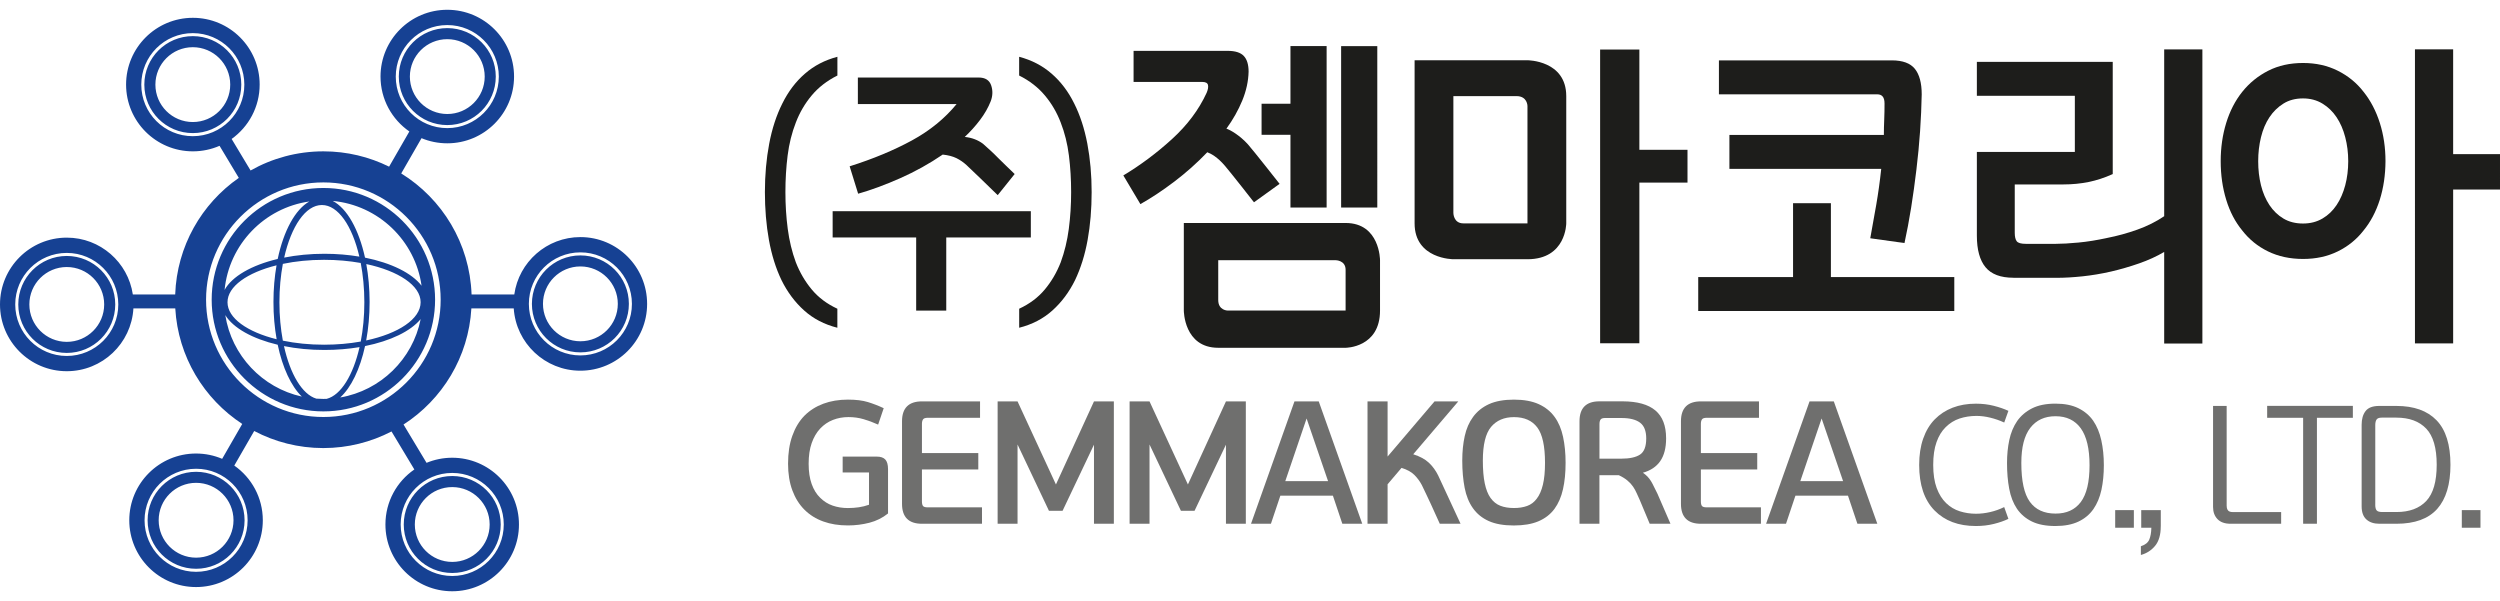 <?xml version="1.0" encoding="utf-8"?>
<!-- Generator: Adobe Illustrator 25.4.1, SVG Export Plug-In . SVG Version: 6.00 Build 0)  -->
<svg version="1.1" id="Layer_1" xmlns="http://www.w3.org/2000/svg" xmlns:xlink="http://www.w3.org/1999/xlink" x="0px" y="0px"
	 viewBox="0 0 641.42 154.22" enable-background="new 0 0 641.42 154.22" xml:space="preserve">
<g>
	<g>
		<g>
			<path fill="#1D1D1B" d="M469.75,52.14v18.94h31.66v8.71h-65.7v-8.71h24.33V52.14H469.75z M479.85,61.13
				c0.51-2.78,1.02-5.63,1.53-8.57c0.51-2.94,0.94-6.01,1.28-9.23h-38.95v-8.71h39.63c0-1.26,0.03-2.57,0.09-3.93
				c0.06-1.36,0.08-2.73,0.08-4.12c0-0.82-0.15-1.42-0.47-1.8c-0.31-0.38-0.78-0.57-1.41-0.57h-40.61v-8.71h44.36
				c2.78,0,4.76,0.73,5.92,2.18c1.16,1.45,1.75,3.63,1.75,6.53c-0.05,3.03-0.2,6.19-0.42,9.47c-0.23,3.28-0.54,6.57-0.94,9.85
				c-0.4,3.35-0.85,6.61-1.36,9.8c-0.51,3.19-1.08,6.2-1.7,9.04L479.85,61.13z"/>
			<path fill="#1D1D1B" d="M516.58,71.26c-3.29,0-5.68-0.9-7.16-2.7c-1.48-1.8-2.22-4.5-2.22-8.1V38.98h25.14V24.58H507.2v-8.71
				h34.86v28.79c-2.1,0.95-4.18,1.63-6.22,2.04c-2.05,0.41-4.18,0.62-6.39,0.62h-12.53v12.4c0,1.01,0.17,1.74,0.51,2.18
				c0.34,0.44,1.11,0.66,2.3,0.66h7.76c1.53,0,3.46-0.11,5.79-0.33c2.33-0.22,4.77-0.62,7.33-1.18c2.61-0.51,5.2-1.22,7.75-2.13
				c2.56-0.91,4.86-2.07,6.9-3.45v-42.8h9.8v75.47h-9.8V64.64c-1.93,1.14-4.08,2.12-6.43,2.94c-2.36,0.82-4.76,1.52-7.2,2.09
				c-2.5,0.57-4.94,0.98-7.33,1.23c-2.39,0.25-4.57,0.38-6.56,0.38H516.58z"/>
			<path fill="#1D1D1B" d="M610.58,51.24c-0.97,3.06-2.36,5.7-4.18,7.91c-1.76,2.27-3.96,4.05-6.6,5.35
				c-2.64,1.3-5.61,1.94-8.91,1.94c-3.35,0-6.35-0.65-8.99-1.94c-2.64-1.29-4.84-3.08-6.6-5.35c-1.82-2.21-3.2-4.84-4.13-7.91
				c-0.94-3.06-1.41-6.36-1.41-9.89c0-3.47,0.47-6.74,1.41-9.8c0.94-3.06,2.31-5.73,4.13-8c1.82-2.27,4.03-4.07,6.65-5.4
				c2.61-1.33,5.59-1.99,8.95-1.99c3.29,0,6.26,0.66,8.91,1.99c2.64,1.32,4.84,3.12,6.6,5.4c1.82,2.27,3.21,4.94,4.18,8
				c0.97,3.06,1.45,6.33,1.45,9.8C612.02,44.88,611.54,48.18,610.58,51.24z M601.71,35.19c-0.51-1.96-1.25-3.66-2.22-5.11
				c-0.97-1.45-2.17-2.62-3.62-3.5s-3.11-1.33-4.99-1.33c-1.93,0-3.61,0.44-5.03,1.33c-1.42,0.88-2.61,2.05-3.58,3.5
				c-0.97,1.45-1.69,3.16-2.17,5.11c-0.48,1.96-0.72,4.01-0.72,6.16c0,2.21,0.24,4.28,0.72,6.2c0.48,1.93,1.21,3.61,2.17,5.07
				c0.97,1.45,2.16,2.6,3.58,3.45c1.42,0.85,3.1,1.28,5.03,1.28c1.88,0,3.54-0.43,4.99-1.28c1.45-0.85,2.65-2,3.62-3.45
				c0.97-1.45,1.7-3.14,2.22-5.07c0.51-1.93,0.77-3.99,0.77-6.2C602.48,39.2,602.22,37.14,601.71,35.19z M641.42,48.63h-12.02v39.48
				h-9.8V12.65h9.8v26.89h12.02V48.63z"/>
		</g>
		<g>
			<path fill="#6F6F6E" d="M227.85,131.73c-1.4,1.13-3,1.93-4.79,2.39c-1.79,0.46-3.63,0.69-5.51,0.69c-2.33,0-4.43-0.33-6.31-1.01
				c-1.88-0.67-3.49-1.68-4.84-3.02c-1.34-1.34-2.38-3-3.11-4.97c-0.73-1.97-1.1-4.25-1.1-6.85c0-2.72,0.36-5.1,1.1-7.16
				c0.73-2.06,1.77-3.78,3.11-5.15c1.34-1.34,2.96-2.37,4.84-3.07c1.88-0.7,3.99-1.05,6.31-1.05c2.06,0,3.77,0.21,5.13,0.63
				c1.36,0.42,2.71,0.94,4.05,1.57l-1.43,4.21c-1.25-0.57-2.49-1.03-3.72-1.39c-1.23-0.36-2.52-0.54-3.9-0.54
				c-1.43,0-2.77,0.25-4.01,0.74c-1.24,0.49-2.32,1.23-3.25,2.22c-0.92,0.99-1.65,2.23-2.17,3.72c-0.52,1.49-0.78,3.25-0.78,5.28
				s0.26,3.77,0.78,5.22c0.52,1.45,1.25,2.62,2.17,3.51c0.93,0.93,1.99,1.6,3.2,2.02c1.21,0.42,2.51,0.63,3.92,0.63
				c0.99,0,1.93-0.07,2.82-0.2c0.9-0.13,1.76-0.35,2.6-0.65v-8.28h-6.76v-4.07h8.73c1.02,0,1.75,0.25,2.22,0.76
				c0.46,0.51,0.69,1.33,0.69,2.46V131.73z"/>
			<path fill="#6F6F6E" d="M251.94,134.38h-15.4c-1.7,0-2.98-0.43-3.83-1.28c-0.85-0.85-1.28-2.13-1.28-3.83v-21.18
				c0-1.7,0.43-2.98,1.28-3.83c0.85-0.85,2.13-1.28,3.83-1.28h14.91v4.21h-13.39c-0.63,0-1.04,0.13-1.23,0.4
				c-0.19,0.27-0.29,0.66-0.29,1.17v7.48H251v4.21h-14.46v8.19c0,0.54,0.09,0.93,0.27,1.17c0.18,0.24,0.58,0.36,1.21,0.36h13.93
				V134.38z"/>
			<path fill="#6F6F6E" d="M261.07,102.99l9.85,21.31l9.76-21.31h5.1v31.39h-5.1v-20.29l-8.06,16.97h-3.49l-8.06-17.02v20.33h-5.11
				v-31.39H261.07z"/>
			<path fill="#6F6F6E" d="M294.93,102.99l9.85,21.31l9.76-21.31h5.1v31.39h-5.1v-20.29l-8.06,16.97h-3.49l-8.06-17.02v20.33h-5.11
				v-31.39H294.93z"/>
			<path fill="#6F6F6E" d="M349.51,134.38h-5.11l-2.42-7.21h-13.48l-2.42,7.21h-5.11l11.15-31.39h6.23L349.51,134.38z
				 M340.74,123.45l-5.51-16.08l-5.47,16.08H340.74z"/>
			<path fill="#6F6F6E" d="M362.59,116.55c1.7,0.54,3.04,1.26,4.01,2.17c0.97,0.91,1.77,2.01,2.4,3.29l5.73,12.36h-5.33
				c-0.39-0.84-0.77-1.67-1.14-2.51c-0.38-0.84-0.76-1.67-1.14-2.51c-0.39-0.84-0.78-1.66-1.17-2.49c-0.39-0.82-0.78-1.63-1.17-2.44
				c-0.51-0.95-1.14-1.81-1.9-2.57s-1.86-1.37-3.29-1.81l-3.58,4.21v10.12h-5.15v-31.39h5.15v14.15l12.05-14.15h6.09L362.59,116.55z
				"/>
			<path fill="#6F6F6E" d="M401.01,125.53c-0.45,1.99-1.18,3.66-2.19,5.04c-1.04,1.4-2.42,2.46-4.12,3.18
				c-1.7,0.72-3.81,1.07-6.31,1.07c-2.6,0-4.74-0.38-6.43-1.14c-1.69-0.76-3.04-1.86-4.05-3.29c-1.02-1.43-1.73-3.18-2.13-5.24
				c-0.4-2.06-0.61-4.39-0.61-6.99c0-2.27,0.21-4.36,0.63-6.27c0.42-1.91,1.13-3.55,2.15-4.93c1.02-1.4,2.37-2.49,4.07-3.27
				c1.7-0.77,3.84-1.16,6.41-1.16c2.54,0,4.66,0.39,6.36,1.16c1.7,0.78,3.06,1.87,4.07,3.27c1.02,1.4,1.74,3.1,2.17,5.11
				c0.43,2,0.65,4.22,0.65,6.67C401.68,121.29,401.46,123.55,401.01,125.53z M391.81,129.81c1-0.36,1.83-0.99,2.48-1.88
				c0.69-0.89,1.21-2.09,1.57-3.58c0.36-1.49,0.54-3.36,0.54-5.6c0-4.3-0.66-7.33-1.99-9.09c-1.33-1.76-3.32-2.64-5.98-2.64
				c-2.51,0-4.46,0.84-5.87,2.51c-1.4,1.67-2.11,4.55-2.11,8.64c0,2.33,0.16,4.28,0.49,5.84c0.33,1.57,0.82,2.82,1.48,3.74
				c0.69,0.96,1.52,1.63,2.51,2.01c0.99,0.39,2.15,0.58,3.49,0.58C389.68,130.35,390.81,130.17,391.81,129.81z"/>
			<path fill="#6F6F6E" d="M424.72,105.31c1.84,1.55,2.75,3.94,2.75,7.16c0,2.42-0.49,4.35-1.48,5.8c-0.99,1.45-2.48,2.46-4.48,3.02
				c0.45,0.3,0.84,0.63,1.19,0.99c0.34,0.36,0.65,0.76,0.92,1.21c0.27,0.45,0.53,0.94,0.78,1.48c0.25,0.54,0.53,1.09,0.83,1.66
				l3.36,7.75h-5.33l-2.55-6.09c-0.27-0.57-0.53-1.14-0.78-1.73c-0.25-0.58-0.56-1.14-0.92-1.68c-0.39-0.57-0.87-1.1-1.46-1.59
				c-0.58-0.49-1.32-0.95-2.22-1.37h-4.97v12.45h-5.11v-26.29c0-1.7,0.43-2.98,1.28-3.83c0.85-0.85,2.13-1.28,3.83-1.28h6
				C420.1,102.99,422.88,103.76,424.72,105.31z M411.89,107.24c-0.63,0-1.04,0.13-1.23,0.4c-0.19,0.27-0.29,0.66-0.29,1.17v8.87h5.6
				c2.15,0,3.75-0.35,4.81-1.05c1.06-0.7,1.59-2.08,1.59-4.14c0-1.91-0.53-3.26-1.59-4.05c-1.06-0.79-2.64-1.19-4.73-1.19H411.89z"
				/>
			<path fill="#6F6F6E" d="M451.79,134.38h-15.4c-1.7,0-2.98-0.43-3.83-1.28c-0.85-0.85-1.28-2.13-1.28-3.83v-21.18
				c0-1.7,0.43-2.98,1.28-3.83c0.85-0.85,2.13-1.28,3.83-1.28h14.91v4.21h-13.39c-0.63,0-1.04,0.13-1.23,0.4
				c-0.19,0.27-0.29,0.66-0.29,1.17v7.48h14.46v4.21h-14.46v8.19c0,0.54,0.09,0.93,0.27,1.17c0.18,0.24,0.58,0.36,1.21,0.36h13.93
				V134.38z"/>
			<path fill="#6F6F6E" d="M481.66,134.38h-5.11l-2.42-7.21h-13.48l-2.42,7.21h-5.11l11.15-31.39h6.23L481.66,134.38z
				 M472.88,123.45l-5.51-16.08l-5.47,16.08H472.88z"/>
			<path fill="#6F6F6E" d="M515.29,133.12c-1.04,0.51-2.28,0.94-3.72,1.3c-1.43,0.36-2.97,0.54-4.61,0.54
				c-4.48,0-8.02-1.33-10.64-4.01c-2.61-2.67-3.92-6.56-3.92-11.66c0-2.54,0.34-4.79,1.03-6.76c0.69-1.97,1.67-3.61,2.96-4.93
				c1.28-1.31,2.81-2.31,4.59-3c1.78-0.69,3.77-1.03,5.98-1.03c1.61,0,3.13,0.18,4.55,0.54c1.42,0.36,2.68,0.79,3.78,1.3l-1.07,3
				c-1.16-0.54-2.36-0.95-3.58-1.25c-1.22-0.3-2.4-0.45-3.54-0.45c-1.55,0-3,0.23-4.34,0.67c-1.34,0.45-2.52,1.18-3.54,2.19
				c-1.02,0.99-1.81,2.28-2.37,3.87c-0.57,1.6-0.85,3.54-0.85,5.84c0,2.36,0.3,4.34,0.89,5.93c0.6,1.6,1.4,2.89,2.42,3.87
				c1.02,0.98,2.19,1.69,3.51,2.1c1.33,0.42,2.71,0.63,4.14,0.63c1.19,0,2.41-0.14,3.65-0.43c1.24-0.28,2.44-0.71,3.6-1.28
				L515.29,133.12z"/>
			<path fill="#6F6F6E" d="M539.16,125.69c-0.42,1.91-1.11,3.56-2.06,4.93c-0.96,1.37-2.23,2.44-3.83,3.2
				c-1.6,0.76-3.58,1.14-5.93,1.14c-2.42,0-4.43-0.39-6.02-1.16c-1.6-0.78-2.87-1.87-3.83-3.27c-0.96-1.43-1.62-3.14-1.99-5.13
				c-0.38-1.99-0.56-4.19-0.56-6.61c0-2.09,0.19-4.05,0.58-5.89c0.39-1.84,1.06-3.46,2.01-4.86c0.96-1.37,2.23-2.46,3.83-3.27
				c1.6-0.81,3.6-1.21,6.02-1.21c2.33,0,4.28,0.39,5.86,1.17c1.58,0.78,2.85,1.85,3.81,3.22c0.96,1.4,1.65,3.08,2.08,5.02
				c0.43,1.94,0.65,4.07,0.65,6.4C539.78,121.67,539.57,123.78,539.16,125.69z M533.87,128.8c1.49-1.99,2.24-5.13,2.24-9.43
				c0-4.24-0.75-7.39-2.24-9.47c-1.49-2.07-3.66-3.11-6.49-3.11c-2.78,0-4.93,0.99-6.47,2.98c-1.54,1.99-2.3,4.99-2.3,9.02
				c0,4.63,0.73,7.95,2.19,9.96c1.46,2.01,3.65,3.02,6.58,3.02C530.21,131.78,532.38,130.79,533.87,128.8z"/>
			<path fill="#6F6F6E" d="M547.48,135.4h-4.79v-4.52h4.79V135.4z"/>
			<path fill="#6F6F6E" d="M554.38,135.05c0,2.15-0.48,3.81-1.43,4.97c-0.96,1.17-2.18,1.96-3.67,2.37v-2.24
				c1.1-0.36,1.82-0.92,2.15-1.7c0.33-0.78,0.51-1.79,0.54-3.05h-2.6v-4.52h5.02V135.05z"/>
			<path fill="#6F6F6E" d="M571.3,129.81c0,0.51,0.12,0.89,0.36,1.17c0.24,0.27,0.64,0.4,1.21,0.4h12.4v3h-12.99
				c-1.47,0-2.58-0.4-3.34-1.19c-0.76-0.79-1.14-1.83-1.14-3.11v-25.93h3.49V129.81z"/>
			<path fill="#6F6F6E" d="M603.68,107.19h-9.23v27.18h-3.54v-27.18h-9.23v-3.05h21.99V107.19z"/>
			<path fill="#6F6F6E" d="M610.49,134.38c-1.43,0-2.55-0.37-3.36-1.12c-0.81-0.74-1.21-1.86-1.21-3.36v-20.91
				c0-1.46,0.33-2.64,1.01-3.52c0.67-0.88,1.84-1.32,3.51-1.32h4.39c4.51,0,7.95,1.23,10.32,3.69c2.37,2.46,3.56,6.26,3.56,11.4
				c0,5.02-1.14,8.79-3.4,11.33c-2.27,2.54-5.76,3.81-10.48,3.81H610.49z M609.41,129.45c0,0.75,0.13,1.25,0.38,1.52
				c0.25,0.27,0.74,0.4,1.45,0.4h3.63c3.31,0,5.86-0.95,7.64-2.84c1.78-1.9,2.67-4.99,2.67-9.29c0-4.3-0.9-7.39-2.69-9.27
				c-1.79-1.88-4.35-2.82-7.66-2.82h-3.76c-0.66,0-1.1,0.17-1.32,0.49c-0.22,0.33-0.33,0.81-0.33,1.43V129.45z"/>
			<path fill="#6F6F6E" d="M636.41,135.4h-4.79v-4.52h4.79V135.4z"/>
		</g>
		<path fill="#1D1D1B" d="M362.94,15.46c0,0,0,32.65,0,41.85s9.95,9.2,9.95,9.2s9.07,0,19.01,0s9.95-9.2,9.95-9.2s0-23.45,0-32.65
			c0-9.2-9.95-9.2-9.95-9.2H362.94z M391.9,57.31h-2.35c0,0-11.54,0-14.1,0s-2.56-2.67-2.56-2.67V24.66c0,0,13.39,0,16.2,0
			c2.81,0,2.81,2.54,2.81,2.54v27.64V57.31z"/>
		<g>
			<path fill="#1D1D1B" d="M315,13.05c1.93,0,3.3,0.44,4.12,1.31c0.82,0.87,1.23,2.22,1.23,4.03c-0.06,2.45-0.6,4.92-1.62,7.4
				c-1.02,2.48-2.38,4.89-4.07,7.22c1.05,0.35,3.44,1.73,5.52,4.03c1.42,1.6,8.12,10.13,8.12,10.13l-6.57,4.73
				c0,0-6.11-7.81-7.43-9.33c-1.95-2.3-3.61-3.16-4.55-3.51c-2.63,2.74-5.44,5.25-8.45,7.53c-3.01,2.28-5.91,4.2-8.71,5.78
				l-4.38-7.36c4.38-2.63,8.54-5.73,12.48-9.32c3.94-3.59,6.9-7.54,8.89-11.87c0.35-0.82,0.47-1.49,0.35-2.01
				c-0.12-0.53-0.61-0.79-1.49-0.79h-17.6v-7.97H315z M323.68,26.62h7.41v-14.8h9.28v41.42h-9.28V34.59h-7.41V26.62z M353.37,53.24
				h-9.28V11.83h9.28V53.24z"/>
			<path fill="#1D1D1B" d="M432.96,46.85h-12.35v41.22h-10.07V12.7h10.07v25.74h12.35V46.85z"/>
		</g>
		<path fill="#1D1D1B" d="M303.73,79.68c0,0,0,9.55,8.83,9.55c8.83,0,32.68,0,32.68,0s8.83,0,8.83-9.55s0-12.92,0-12.92
			s0-9.55-8.83-9.55c-8.83,0-41.51,0-41.51,0V79.68z M342.87,79.68H315c0,0-2.44,0-2.44-2.7c0-2.7,0-10.22,0-10.22h30.12
			c0,0,2.56,0,2.56,2.46c0,2.46,0,8.2,0,8.2v2.26H342.87z"/>
		<g>
			<g>
				<g>
					<path fill="#1D1D1B" d="M235.06,79.69V60.93h-21.43v-6.74h50.85v6.74h-21.7v18.76H235.06z M220.09,19.89h31
						c1.67,0,2.74,0.66,3.2,1.98c0.46,1.32,0.43,2.69-0.1,4.1c-0.66,1.66-1.57,3.26-2.74,4.8c-1.16,1.54-2.47,2.99-3.92,4.36
						c0.92,0.1,1.77,0.29,2.54,0.59c0.77,0.29,1.48,0.68,2.14,1.17c0.66,0.59,1.31,1.17,1.95,1.76c0.64,0.58,1.26,1.2,1.88,1.83
						c0.61,0.59,1.27,1.24,1.98,1.94c0.7,0.71,1.47,1.45,2.31,2.23l-4.35,5.42c-1.67-1.61-3.16-3.05-4.45-4.32
						c-1.3-1.27-2.47-2.39-3.53-3.37c-0.79-0.73-1.66-1.33-2.6-1.8c-0.95-0.46-2.12-0.77-3.53-0.92c-3.43,2.34-7.08,4.37-10.95,6.08
						c-3.87,1.71-7.45,3.03-10.75,3.96l-2.18-7.03c6.02-1.9,11.34-4.12,15.96-6.63c4.62-2.52,8.44-5.63,11.48-9.34h-25.33V19.89z"/>
				</g>
			</g>
			<g>
				<path fill="#1D1D1B" d="M214.84,84.09c-3.33-0.84-6.18-2.32-8.53-4.44c-2.36-2.12-4.29-4.71-5.8-7.77
					c-1.47-3.06-2.54-6.5-3.23-10.33c-0.69-3.83-1.03-7.91-1.03-12.26c0-4.39,0.37-8.53,1.1-12.4c0.73-3.88,1.86-7.32,3.37-10.33
					c1.51-3.06,3.44-5.62,5.8-7.66c2.35-2.05,5.13-3.49,8.33-4.33v4.81c-2.67,1.33-4.87,3.04-6.6,5.11
					c-1.73,2.07-3.09,4.39-4.07,6.96c-1.02,2.62-1.72,5.43-2.1,8.44c-0.38,3.01-0.57,6.15-0.57,9.41c0,3.26,0.2,6.4,0.6,9.44
					c0.4,3.04,1.09,5.89,2.07,8.55c1.02,2.62,2.39,4.95,4.1,7c1.71,2.05,3.9,3.69,6.56,4.92V84.09z"/>
			</g>
			<g>
				<path fill="#1D1D1B" d="M261.49,79.21c2.67-1.24,4.85-2.88,6.56-4.92c1.71-2.05,3.08-4.38,4.1-7c0.98-2.67,1.67-5.52,2.07-8.55
					c0.4-3.04,0.6-6.18,0.6-9.44c0-3.26-0.19-6.39-0.57-9.41c-0.38-3.01-1.08-5.83-2.1-8.44c-0.98-2.57-2.33-4.89-4.07-6.96
					c-1.73-2.07-3.93-3.78-6.6-5.11v-4.81c3.2,0.84,5.98,2.28,8.33,4.33c2.36,2.05,4.29,4.6,5.8,7.66
					c1.51,3.01,2.63,6.45,3.37,10.33c0.73,3.88,1.1,8.01,1.1,12.4c0,4.34-0.34,8.43-1.03,12.26c-0.69,3.83-1.77,7.27-3.23,10.33
					c-1.51,3.06-3.44,5.65-5.8,7.77c-2.35,2.12-5.2,3.6-8.53,4.44V79.21z"/>
			</g>
		</g>
	</g>
	<path fill="#164193" d="M148.91,60.83c-8.64,0-15.79,6.4-16.96,14.72h-10.96c-0.46-13.13-7.56-24.56-18.05-31.05l5.21-9.05
		c2.03,0.85,4.27,1.32,6.61,1.32c9.46,0,17.13-7.67,17.13-17.13c0-9.46-7.67-17.13-17.13-17.13c-9.46,0-17.13,7.67-17.13,17.13
		c0,5.84,2.93,11,7.4,14.09l-5.2,9.03c-5.08-2.51-10.8-3.93-16.85-3.93c-6.79,0-13.17,1.79-18.69,4.91l-4.86-8.09
		c4.35-3.11,7.19-8.2,7.19-13.95c0-9.46-7.67-17.13-17.13-17.13c-9.46,0-17.14,7.67-17.14,17.13c0,9.46,7.67,17.13,17.14,17.13
		c2.43,0,4.74-0.51,6.84-1.42l4.94,8.23c-9.53,6.63-15.88,17.51-16.32,29.91H34.08c-1.23-8.25-8.35-14.58-16.94-14.58
		C7.67,60.97,0,68.64,0,78.11c0,9.46,7.67,17.13,17.13,17.13c9.13,0,16.58-7.13,17.1-16.12h10.74c0.71,12.41,7.37,23.23,17.18,29.65
		l-5.15,8.95c-2.06-0.87-4.32-1.36-6.7-1.36c-9.46,0-17.13,7.67-17.13,17.13c0,9.46,7.67,17.13,17.13,17.13
		c9.46,0,17.13-7.67,17.13-17.13c0-5.81-2.89-10.94-7.32-14.04l5.11-8.87c5.3,2.79,11.33,4.38,17.73,4.38
		c6.31,0,12.25-1.54,17.5-4.26l5.86,9.75c-4.49,3.09-7.42,8.26-7.42,14.12c0,9.46,7.67,17.13,17.13,17.13
		c9.46,0,17.13-7.67,17.13-17.13c0-9.46-7.67-17.13-17.13-17.13c-2.33,0-4.55,0.47-6.58,1.31l-5.91-9.83
		c9.93-6.4,16.69-17.28,17.41-29.79h10.87c0.59,8.92,8.02,15.98,17.09,15.98c9.46,0,17.13-7.67,17.13-17.13
		C166.04,68.5,158.38,60.83,148.91,60.83z M101.54,19.65c0-7.3,5.92-13.22,13.22-13.22c7.3,0,13.22,5.92,13.22,13.22
		c0,7.3-5.92,13.22-13.22,13.22C107.46,32.88,101.54,26.95,101.54,19.65z M49.47,34.94c-7.31,0-13.22-5.92-13.22-13.22
		c0-7.3,5.92-13.22,13.22-13.22c7.3,0,13.22,5.92,13.22,13.22C62.7,29.01,56.77,34.94,49.47,34.94z M17.13,91.33
		c-7.3,0-13.22-5.92-13.22-13.22c0-7.3,5.92-13.22,13.22-13.22c7.3,0,13.22,5.92,13.22,13.22C30.36,85.41,24.43,91.33,17.13,91.33z
		 M63.53,133.49c0,7.3-5.92,13.22-13.22,13.22c-7.3,0-13.22-5.92-13.22-13.22c0-7.31,5.92-13.22,13.22-13.22
		C57.61,120.26,63.53,126.18,63.53,133.49z M116.03,121.34c7.3,0,13.22,5.92,13.22,13.22c0,7.3-5.92,13.22-13.22,13.22
		c-7.3,0-13.23-5.92-13.23-13.22C102.8,127.26,108.72,121.34,116.03,121.34z M82.97,106.99c-16.59,0-30.1-13.5-30.1-30.1
		c0-16.59,13.5-30.09,30.1-30.09c16.59,0,30.09,13.5,30.09,30.09C113.07,93.49,99.57,106.99,82.97,106.99z M148.91,91.19
		c-7.3,0-13.22-5.92-13.22-13.22c0-7.3,5.92-13.22,13.22-13.22c7.3,0,13.22,5.92,13.22,13.22
		C162.14,85.27,156.21,91.19,148.91,91.19z M114.76,32.09c6.87,0,12.44-5.57,12.44-12.44c0-6.87-5.57-12.44-12.44-12.44
		c-6.87,0-12.44,5.57-12.44,12.44C102.32,26.52,107.89,32.09,114.76,32.09z M114.76,10.05c5.3,0,9.6,4.3,9.6,9.6
		c0,5.3-4.3,9.6-9.6,9.6c-5.3,0-9.6-4.3-9.6-9.6C105.16,14.35,109.46,10.05,114.76,10.05z M49.47,9.27
		c-6.87,0-12.44,5.57-12.44,12.44c0,6.87,5.57,12.44,12.44,12.44c6.87,0,12.44-5.57,12.44-12.44C61.91,14.84,56.34,9.27,49.47,9.27z
		 M49.47,31.31c-5.3,0-9.6-4.3-9.6-9.6c0-5.3,4.3-9.6,9.6-9.6c5.3,0,9.6,4.3,9.6,9.6C59.07,27.01,54.77,31.31,49.47,31.31z
		 M148.91,65.53c-6.87,0-12.44,5.57-12.44,12.44c0,6.87,5.57,12.44,12.44,12.44c6.87,0,12.44-5.57,12.44-12.44
		C161.35,71.09,155.78,65.53,148.91,65.53z M148.91,87.56c-5.3,0-9.6-4.3-9.6-9.6c0-5.3,4.3-9.6,9.6-9.6c5.3,0,9.6,4.3,9.6,9.6
		C158.51,83.27,154.21,87.56,148.91,87.56z M17.13,65.67c-6.87,0-12.44,5.57-12.44,12.44c0,6.87,5.57,12.44,12.44,12.44
		c6.87,0,12.44-5.57,12.44-12.44C29.57,71.24,24,65.67,17.13,65.67z M17.13,87.71c-5.3,0-9.6-4.3-9.6-9.6c0-5.3,4.3-9.6,9.6-9.6
		c5.3,0,9.6,4.3,9.6,9.6C26.73,83.41,22.43,87.71,17.13,87.71z M82.97,48.23c-15.8,0-28.66,12.86-28.66,28.66
		c0,15.8,12.86,28.66,28.66,28.66s28.66-12.86,28.66-28.66C111.63,61.09,98.78,48.23,82.97,48.23z M92.2,65.84
		c-2.8-0.47-5.82-0.73-8.96-0.73c-3.66,0-7.16,0.35-10.33,0.98c1.81-8.01,5.47-13.49,9.68-13.49C86.75,52.6,90.37,57.96,92.2,65.84z
		 M92.55,67.47c0.59,3.09,0.93,6.5,0.93,10.09c0,3.58-0.33,6.99-0.93,10.07c-2.9,0.52-6.07,0.81-9.4,0.81
		c-3.79,0-7.37-0.37-10.58-1.04c-0.56-3.02-0.88-6.35-0.88-9.84c0-3.5,0.32-6.84,0.88-9.86c3.21-0.67,6.79-1.04,10.57-1.04
		C86.47,66.66,89.65,66.95,92.55,67.47z M79.37,51.69c-3.62,2.04-6.6,7.53-8.12,14.75c-6.7,1.59-11.73,4.48-13.63,7.95
		C58.76,62.69,67.82,53.32,79.37,51.69z M70.98,87.04c-7.53-1.87-12.61-5.42-12.61-9.49c0-4.06,5.06-7.6,12.58-9.48
		c-0.51,2.92-0.79,6.08-0.79,9.38C70.15,80.83,70.45,84.06,70.98,87.04z M57.8,80.84c2.03,3.32,6.97,6.07,13.45,7.61
		c1.24,5.9,3.45,10.64,6.19,13.3C67.29,99.51,59.42,91.21,57.8,80.84z M83.82,102.33c-0.29,0.01-0.57,0.02-0.86,0.02
		c-0.61,0-1.2-0.03-1.8-0.07c-3.63-1.09-6.71-6.28-8.3-13.48c3.19,0.64,6.69,0.99,10.38,0.99c3.16,0,6.2-0.26,9.01-0.73
		C90.61,96.25,87.49,101.38,83.82,102.33z M87.29,101.98c2.8-2.56,5.08-7.27,6.37-13.19c6.53-1.31,11.71-3.81,14.27-6.92
		C105.89,92.16,97.66,100.2,87.29,101.98z M93.98,67.75c8.25,1.77,13.94,5.49,13.94,9.79c0,4.31-5.7,8.04-13.97,9.81
		c0.57-3.06,0.88-6.4,0.88-9.9C94.82,74.03,94.53,70.76,93.98,67.75z M93.65,66.1c-1.58-7.22-4.62-12.66-8.29-14.55
		c11.75,1.1,21.17,10.18,22.8,21.76C105.69,70.07,100.39,67.46,93.65,66.1z M50.31,121.05c-6.87,0-12.44,5.57-12.44,12.44
		c0,6.87,5.57,12.44,12.44,12.44c6.87,0,12.44-5.57,12.44-12.44C62.74,126.62,57.18,121.05,50.31,121.05z M50.31,143.08
		c-5.3,0-9.6-4.3-9.6-9.6c0-5.3,4.3-9.6,9.6-9.6c5.3,0,9.6,4.3,9.6,9.6C59.91,138.79,55.61,143.08,50.31,143.08z M116.03,147.01
		c6.87,0,12.44-5.57,12.44-12.44c0-6.87-5.57-12.44-12.44-12.44c-6.87,0-12.44,5.57-12.44,12.44
		C103.59,141.44,109.16,147.01,116.03,147.01z M116.03,124.97c5.3,0,9.6,4.3,9.6,9.6c0,5.3-4.3,9.6-9.6,9.6c-5.3,0-9.6-4.3-9.6-9.6
		C106.43,129.27,110.72,124.97,116.03,124.97z"/>
</g>
</svg>
